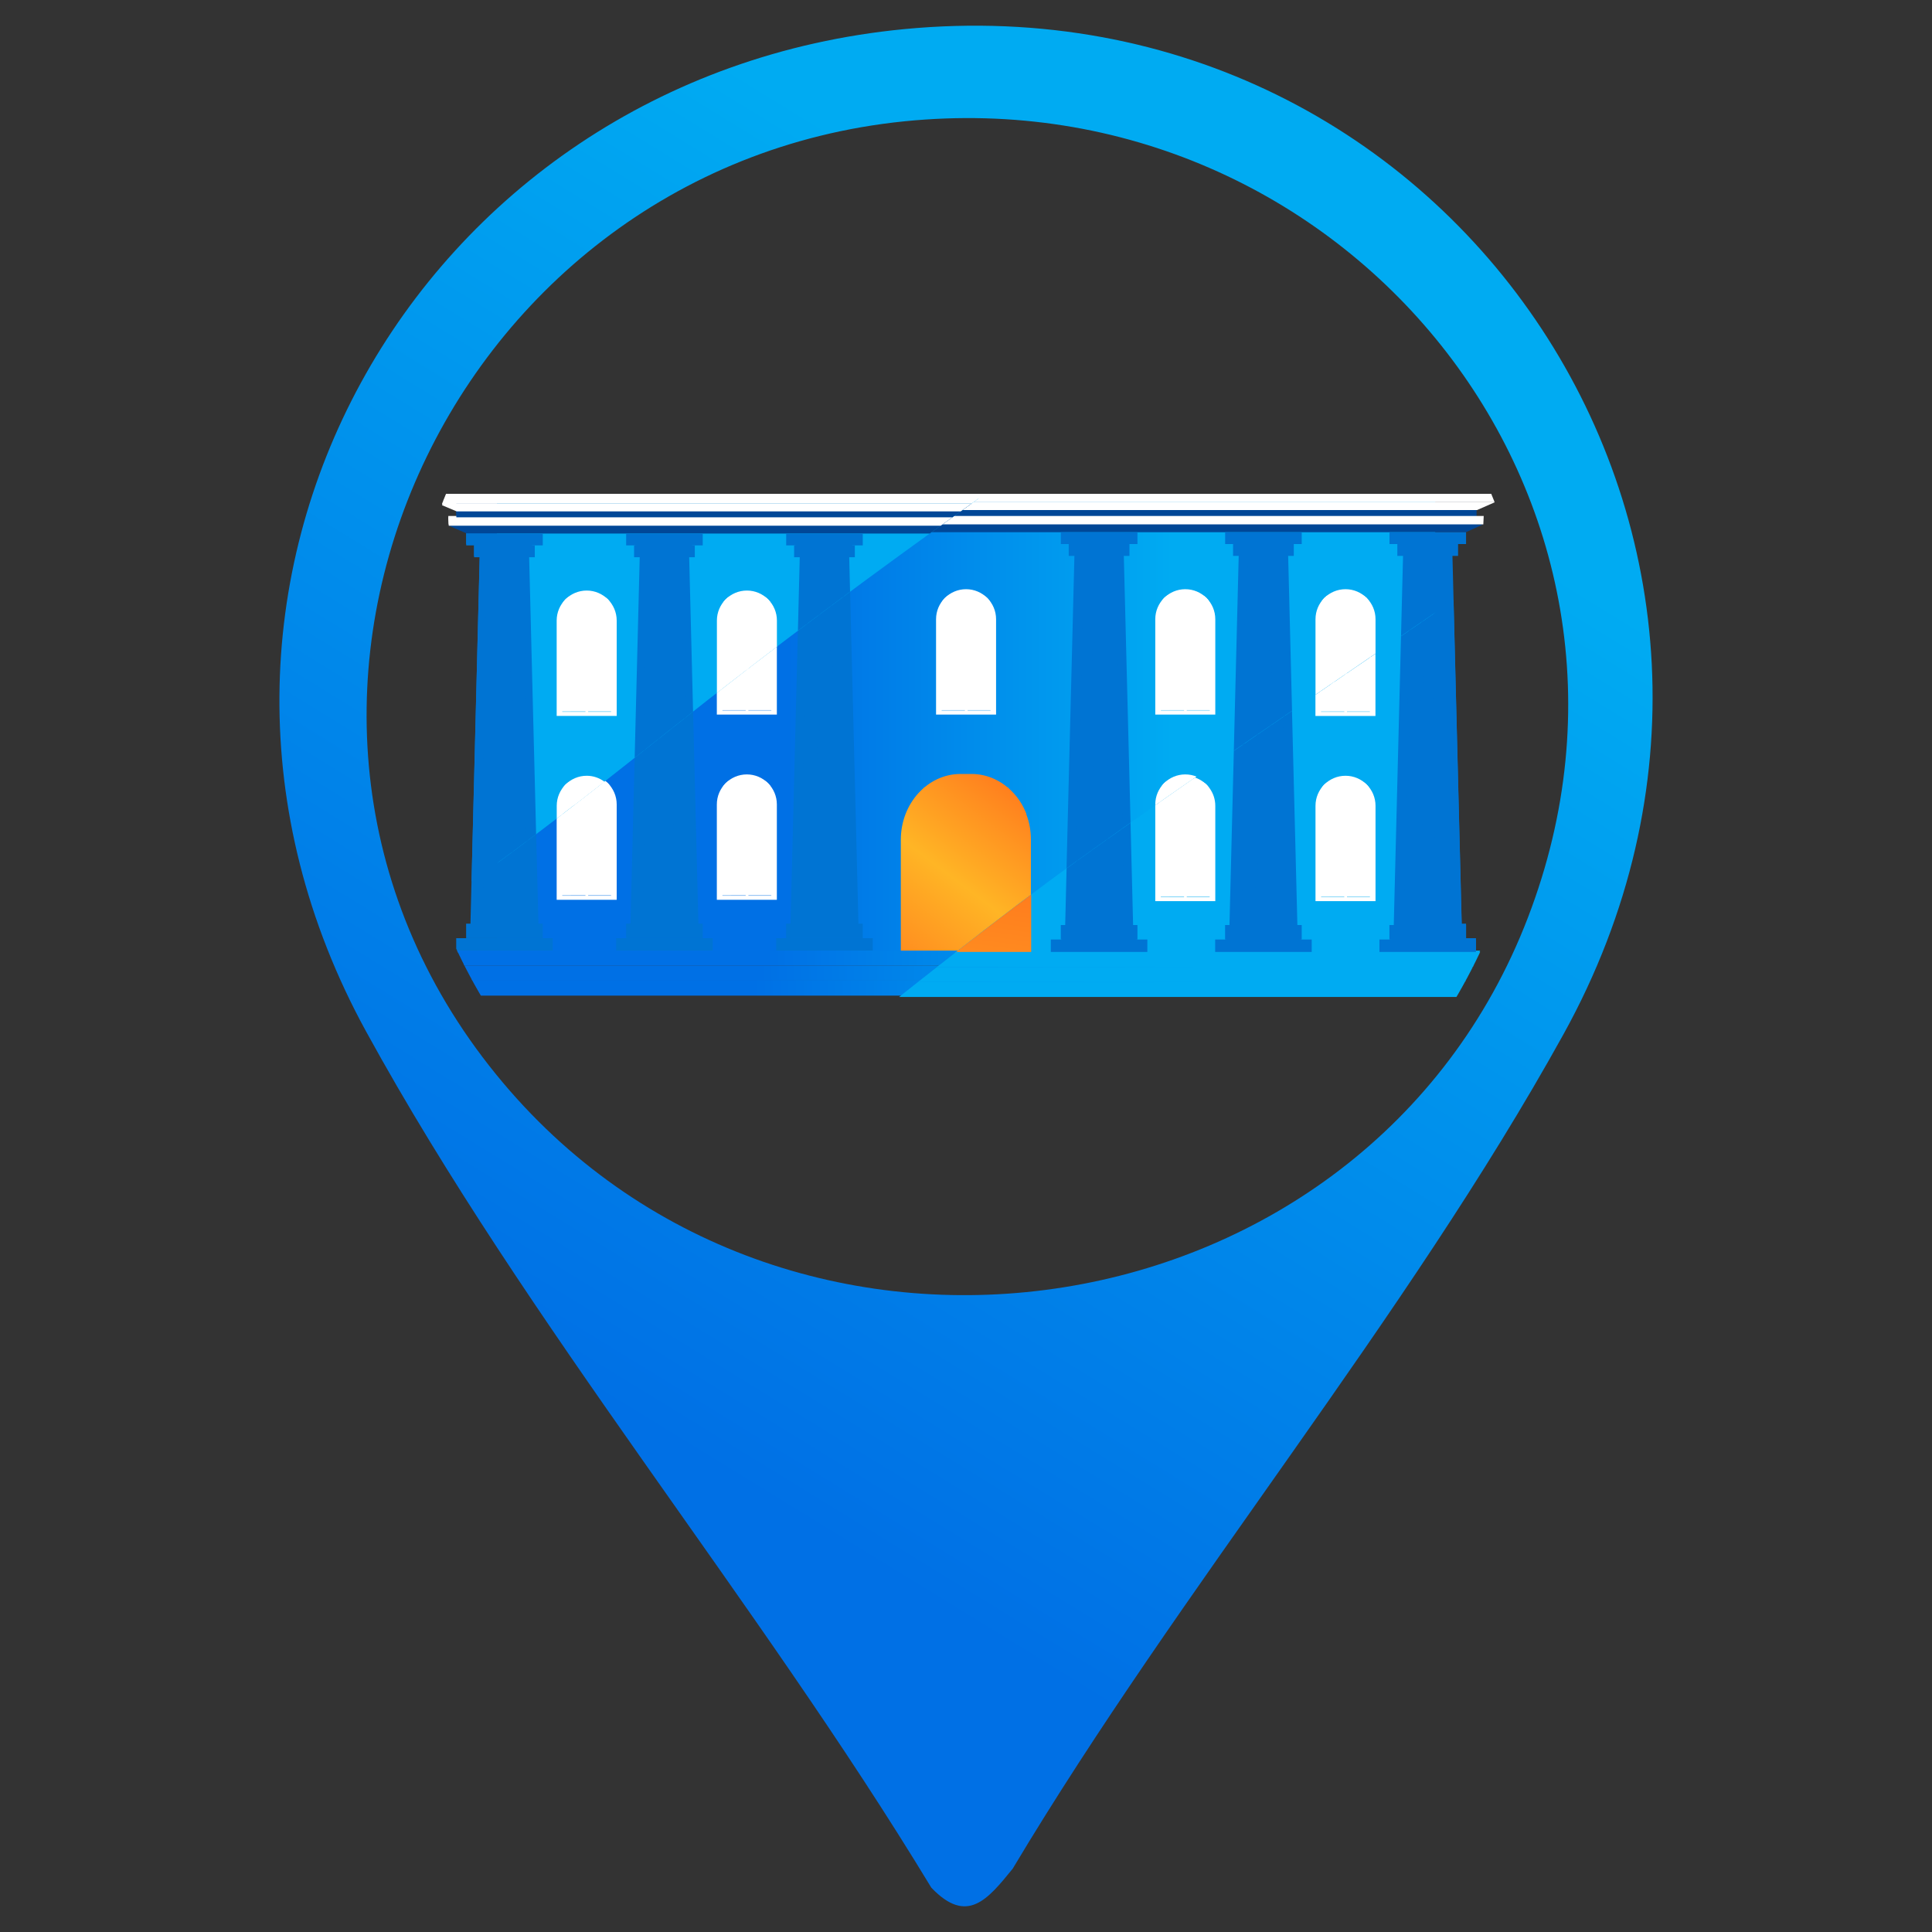 <?xml version="1.0" encoding="UTF-8"?>
<svg id="Layer_1" data-name="Layer 1" xmlns="http://www.w3.org/2000/svg" xmlns:xlink="http://www.w3.org/1999/xlink" viewBox="0 0 300 300">
  <rect x="0" y="0" width="300" height="300" fill="#333333" stroke="none"/>
  <defs>
    <style>
      .cls-1 {
        fill: none;
      }

      .cls-2 {
        fill: #0074d3;
      }

      .cls-3 {
        fill: url(#linear-gradient-8);
      }

      .cls-4 {
        fill: url(#linear-gradient-7);
      }

      .cls-5 {
        fill: url(#linear-gradient-5);
      }

      .cls-6 {
        fill: url(#linear-gradient-6);
      }

      .cls-7 {
        fill: url(#linear-gradient-9);
      }

      .cls-8 {
        fill: url(#linear-gradient-4);
      }

      .cls-9 {
        fill: url(#linear-gradient-3);
      }

      .cls-10 {
        fill: url(#linear-gradient-2);
      }

      .cls-11 {
        fill: url(#linear-gradient);
      }

      .cls-12 {
        clip-path: url(#clippath-1);
      }

      .cls-13 {
        fill: #fff;
      }

      .cls-14 {
        fill: url(#linear-gradient-10);
      }

      .cls-15 {
        fill: url(#linear-gradient-11);
      }

      .cls-16 {
        fill: url(#linear-gradient-12);
      }

      .cls-17 {
        fill: url(#linear-gradient-13);
      }

      .cls-18 {
        fill: url(#linear-gradient-19);
      }

      .cls-19 {
        fill: url(#linear-gradient-14);
      }

      .cls-20 {
        fill: url(#linear-gradient-21);
      }

      .cls-21 {
        fill: url(#linear-gradient-20);
      }

      .cls-22 {
        fill: url(#linear-gradient-22);
      }

      .cls-23 {
        fill: url(#linear-gradient-23);
      }

      .cls-24 {
        fill: url(#linear-gradient-28);
      }

      .cls-25 {
        fill: url(#linear-gradient-25);
      }

      .cls-26 {
        fill: url(#linear-gradient-32);
      }

      .cls-27 {
        fill: url(#linear-gradient-31);
      }

      .cls-28 {
        fill: url(#linear-gradient-33);
      }

      .cls-29 {
        fill: url(#linear-gradient-30);
      }

      .cls-30 {
        fill: url(#linear-gradient-15);
      }

      .cls-31 {
        fill: url(#linear-gradient-16);
      }

      .cls-32 {
        fill: url(#linear-gradient-17);
      }

      .cls-33 {
        fill: url(#linear-gradient-18);
      }

      .cls-34 {
        fill: url(#linear-gradient-35);
      }

      .cls-35 {
        fill: url(#linear-gradient-34);
      }

      .cls-36 {
        fill: url(#linear-gradient-36);
      }

      .cls-37 {
        fill: url(#linear-gradient-27);
      }

      .cls-38 {
        fill: url(#linear-gradient-24);
      }

      .cls-39 {
        fill: url(#linear-gradient-26);
      }

      .cls-40 {
        fill: url(#linear-gradient-29);
      }

      .cls-41 {
        opacity: .2;
      }

      .cls-42 {
        fill: #004797;
      }

      .cls-43 {
        clip-path: url(#clippath);
      }
    </style>
    <linearGradient id="linear-gradient" x1="11.96" y1="334.15" x2="251.51" y2="-56.02" gradientUnits="userSpaceOnUse">
      <stop offset=".31" stop-color="#0070e5"/>
      <stop offset=".72" stop-color="#00abf2"/>
    </linearGradient>
    <clipPath id="clippath">
      <circle class="cls-1" cx="150.41" cy="110.2" r="87.8"/>
    </clipPath>
    <linearGradient id="linear-gradient-2" x1="77.16" y1="112.46" x2="222.87" y2="112.46" xlink:href="#linear-gradient"/>
    <linearGradient id="linear-gradient-3" x1="135.19" y1="156.88" x2="162.1" y2="121.25" gradientUnits="userSpaceOnUse">
      <stop offset="0" stop-color="#ff721c"/>
      <stop offset=".54" stop-color="#ffb525"/>
      <stop offset="1" stop-color="#ff721c"/>
    </linearGradient>
    <linearGradient id="linear-gradient-4" x1="134.68" y1="156.5" x2="161.58" y2="120.86" xlink:href="#linear-gradient-3"/>
    <linearGradient id="linear-gradient-5" x1="134.22" y1="156.15" x2="161.13" y2="120.52" xlink:href="#linear-gradient-3"/>
    <linearGradient id="linear-gradient-6" x1="138.77" y1="159.59" x2="165.67" y2="123.95" xlink:href="#linear-gradient-3"/>
    <linearGradient id="linear-gradient-7" x1="127.63" y1="151.18" x2="154.54" y2="115.54" xlink:href="#linear-gradient-3"/>
    <linearGradient id="linear-gradient-8" x1="128.9" y1="152.14" x2="155.81" y2="116.5" xlink:href="#linear-gradient-3"/>
    <linearGradient id="linear-gradient-9" x1="125.02" y1="149.2" x2="151.93" y2="113.57" xlink:href="#linear-gradient-3"/>
    <linearGradient id="linear-gradient-10" x1="132.14" y1="154.58" x2="159.04" y2="118.95" xlink:href="#linear-gradient-3"/>
    <linearGradient id="linear-gradient-11" x1="130.17" y1="153.09" x2="157.08" y2="117.46" xlink:href="#linear-gradient-3"/>
    <linearGradient id="linear-gradient-12" x1="140.03" y1="160.54" x2="166.94" y2="124.91" xlink:href="#linear-gradient-3"/>
    <linearGradient id="linear-gradient-13" x1="141.3" y1="161.5" x2="168.21" y2="125.87" xlink:href="#linear-gradient-3"/>
    <linearGradient id="linear-gradient-14" x1="135.44" y1="157.07" x2="162.34" y2="121.44" xlink:href="#linear-gradient-3"/>
    <linearGradient id="linear-gradient-15" x1="135.17" y1="156.87" x2="162.08" y2="121.24" xlink:href="#linear-gradient-3"/>
    <linearGradient id="linear-gradient-16" x1="134.54" y1="156.4" x2="161.45" y2="120.76" gradientTransform="translate(302.02 269.18) rotate(-180)" xlink:href="#linear-gradient-3"/>
    <linearGradient id="linear-gradient-17" x1="136.04" y1="157.52" x2="162.94" y2="121.89" gradientTransform="translate(302.02 275.39) rotate(-180)" xlink:href="#linear-gradient-3"/>
    <linearGradient id="linear-gradient-18" x1="135.6" y1="157.2" x2="162.51" y2="121.56" gradientTransform="translate(303.01 272.28) rotate(-180)" xlink:href="#linear-gradient-3"/>
    <linearGradient id="linear-gradient-19" x1="134.72" y1="156.53" x2="161.63" y2="120.9" xlink:href="#linear-gradient-3"/>
    <linearGradient id="linear-gradient-20" x1="133.23" y1="155.4" x2="160.13" y2="119.77" xlink:href="#linear-gradient-3"/>
    <linearGradient id="linear-gradient-21" x1="133.66" y1="155.73" x2="160.57" y2="120.1" xlink:href="#linear-gradient-3"/>
    <linearGradient id="linear-gradient-22" x1="68.72" y1="148.77" x2="231.31" y2="148.77" xlink:href="#linear-gradient"/>
    <linearGradient id="linear-gradient-23" x1="65.83" y1="151.1" x2="234.19" y2="151.1" xlink:href="#linear-gradient"/>
    <linearGradient id="linear-gradient-24" x1="63.17" y1="153.44" x2="236.86" y2="153.44" xlink:href="#linear-gradient"/>
    <linearGradient id="linear-gradient-25" x1="65.95" y1="152.16" x2="234.19" y2="152.16" xlink:href="#linear-gradient"/>
    <linearGradient id="linear-gradient-26" x1="68.72" y1="149.83" x2="231.31" y2="149.83" xlink:href="#linear-gradient"/>
    <clipPath id="clippath-1">
      <circle class="cls-1" cx="150.41" cy="110.41" r="87.8"/>
    </clipPath>
    <linearGradient id="linear-gradient-27" x1="93.76" y1="229.13" x2="108.16" y2="124.1" xlink:href="#linear-gradient"/>
    <linearGradient id="linear-gradient-28" x1="172.98" y1="239.99" x2="187.38" y2="134.96" xlink:href="#linear-gradient"/>
    <linearGradient id="linear-gradient-29" x1="142.08" y1="235.76" x2="156.48" y2="130.72" xlink:href="#linear-gradient-3"/>
    <linearGradient id="linear-gradient-30" x1="145.02" y1="236.16" x2="159.42" y2="131.13" xlink:href="#linear-gradient-3"/>
    <linearGradient id="linear-gradient-31" x1="147.18" y1="236.46" x2="161.58" y2="131.42" xlink:href="#linear-gradient-3"/>
    <linearGradient id="linear-gradient-32" x1="176.03" y1="240.41" x2="190.43" y2="135.38" xlink:href="#linear-gradient"/>
    <linearGradient id="linear-gradient-33" x1="176.31" y1="240.45" x2="190.71" y2="135.42" xlink:href="#linear-gradient"/>
    <linearGradient id="linear-gradient-34" x1="176.49" y1="240.48" x2="190.89" y2="135.44" xlink:href="#linear-gradient"/>
    <linearGradient id="linear-gradient-35" x1="176.32" y1="240.45" x2="190.72" y2="135.42" xlink:href="#linear-gradient"/>
    <linearGradient id="linear-gradient-36" x1="176.04" y1="240.41" x2="190.44" y2="135.38" xlink:href="#linear-gradient"/>
  </defs>
  <path class="cls-11" d="M140.41,4.52c85.56-8.22,144.27,80.34,102.35,156.11-24.47,44.21-59.45,85.94-85.51,129.54-3.9,4.8-7.09,8.76-12.64,2.94-27.02-44.62-62.75-87.33-87.74-132.9C19.34,91.79,64.32,11.84,140.41,4.52ZM140.4,18.84c-71.85,7.3-110.05,92.65-62.26,149.33,45.13,53.52,134.01,39.6,159.1-25.65,25.09-65.25-28.73-130.6-96.84-123.68Z"/>
  <g class="cls-43">
    <g>
      <rect class="cls-10" x="77.16" y="77.2" width="145.7" height="70.52"/>
      <g>
        <path class="cls-9" d="M159.92,130.38v17.34h-19.81v-17.34c0-5.08,3.44-9.27,7.89-9.9.34-.05.68-.08,1.03-.08.05,0,.09,0,.14,0h1.68c1,0,1.97.18,2.87.51.57.21,1.12.48,1.64.81.16.1.32.21.47.32.12.08.23.17.34.26,1.49,1.19,2.63,2.87,3.24,4.83.14.44.25.9.33,1.37.04.25.08.5.1.75.02.22.04.43.05.65,0,.16.01.32.01.47Z"/>
        <rect class="cls-8" x="149.04" y="133.41" width="1.94" height="5.54"/>
        <rect class="cls-5" x="149.93" y="122.75" width=".16" height="24.98"/>
        <rect class="cls-6" x="157.59" y="132.98" width="2.32" height=".27"/>
        <rect class="cls-4" x="140.11" y="132.98" width="2.32" height=".27"/>
        <rect class="cls-3" x="140.11" y="135.62" width="2.32" height=".27"/>
        <g>
          <path class="cls-7" d="M145.46,124.6c-.06.05-.13.11-.19.16l-.27-.34-1.34-1.68-.27-.34c.06-.06.13-.11.19-.16l.27.34,1.34,1.68.27.34Z"/>
          <path class="cls-14" d="M156.64,122.41l-.27.34-1.42,1.78-.27.34c-.06-.06-.12-.11-.19-.17l.27-.34,1.42-1.77.27-.34c.06.05.13.11.19.16Z"/>
        </g>
        <rect class="cls-15" x="140.12" y="138.25" width="2.32" height=".27"/>
        <rect class="cls-16" x="157.59" y="135.62" width="2.32" height=".27"/>
        <rect class="cls-17" x="157.6" y="138.25" width="2.32" height=".27"/>
        <path class="cls-19" d="M157.17,127.83c-.4-1.03-.96-1.96-1.69-2.76-.17-.19-.35-.37-.54-.54-.06-.06-.12-.11-.19-.17-.54-.47-1.14-.85-1.78-1.15-.97-.45-2-.68-3.07-.68s-2.09.23-3.07.68c-.59.28-1.15.63-1.66,1.05-.06.05-.13.11-.19.16-.23.2-.45.42-.65.64-.72.8-1.29,1.72-1.69,2.76-.41,1.07-.62,2.21-.62,3.38v16.52h.4v-16.52c0-2.61,1.11-4.93,2.83-6.44.06-.06.13-.11.19-.16,1.24-1.02,2.79-1.63,4.45-1.63s3.31.64,4.57,1.72c.06.05.13.11.19.17,1.66,1.51,2.71,3.79,2.71,6.34v16.52h.4v-16.52c0-1.17-.21-2.31-.62-3.38Z"/>
        <path class="cls-30" d="M159.39,126.41c-.47-1.22-1.13-2.31-1.99-3.24-.24-.27-.5-.52-.77-.76-.06-.06-.13-.11-.19-.16-.61-.51-1.28-.94-1.99-1.27-1.14-.53-2.36-.8-3.61-.8h-1.68c-1.25,0-2.46.27-3.61.8-.71.33-1.38.76-1.99,1.27-.06.05-.13.11-.19.16-.27.24-.52.49-.77.76-.85.94-1.52,2.03-1.99,3.24-.48,1.26-.73,2.6-.73,3.97v17.34h.4v-17.34c0-3.09,1.31-5.85,3.35-7.64.06-.06.13-.11.19-.16,1.48-1.23,3.33-1.96,5.32-1.96h1.68c2,0,3.84.73,5.32,1.96.06.05.13.11.19.16,2.04,1.79,3.35,4.55,3.35,7.64v17.34h.4v-17.34c0-1.38-.24-2.71-.73-3.97Z"/>
        <g>
          <g>
            <rect class="cls-31" x="150.53" y="134.49" width=".97" height=".19" transform="translate(302.02 269.18) rotate(180)"/>
            <rect class="cls-32" x="150.53" y="137.6" width=".97" height=".19" transform="translate(302.02 275.39) rotate(180)"/>
          </g>
          <rect class="cls-33" x="151.38" y="133.95" width=".26" height="4.39" transform="translate(303.01 272.28) rotate(180)"/>
        </g>
        <g>
          <g>
            <rect class="cls-18" x="148.46" y="137.6" width=".97" height=".19"/>
            <rect class="cls-21" x="148.46" y="134.49" width=".97" height=".19"/>
          </g>
          <rect class="cls-20" x="148.32" y="133.95" width=".26" height="4.39"/>
        </g>
      </g>
      <rect class="cls-42" x="70.85" y="77.98" width="158.43" height="3.66"/>
      <polygon class="cls-13" points="229.36 79.2 70.92 79.2 68.01 77.98 232.13 77.98 229.36 79.2"/>
      <polygon class="cls-13" points="232.19 76.68 67.94 76.68 68.01 77.98 232.13 77.98 232.19 76.68"/>
      <polygon class="cls-42" points="227.62 82.64 72.52 82.64 69.67 81.42 230.33 81.42 227.62 82.64"/>
      <polygon class="cls-13" points="230.39 80.12 69.61 80.12 69.67 81.42 230.33 81.42 230.39 80.12"/>
      <g>
        <path class="cls-13" d="M112,123.29v15.74h7.95v-15.74c0-1.3-1.06-2.36-2.36-2.36h-3.24c-.22,0-.43.03-.63.09-.32.09-.62.24-.87.45-.53.43-.86,1.09-.86,1.82Z"/>
        <g class="cls-41">
          <path class="cls-13" d="M112.86,121.47l7.09,7.56v-1.37l-6.22-6.63c-.32.09-.62.24-.87.45Z"/>
          <polygon class="cls-13" points="112 129.45 112 130.83 119.7 139.04 119.95 139.04 119.95 137.93 112 129.45"/>
          <polygon class="cls-13" points="112 125.83 112 128.13 119.95 136.6 119.95 134.31 112 125.83"/>
          <polygon class="cls-13" points="112 137.38 112 139.04 113.56 139.04 112 137.38"/>
        </g>
        <g>
          <rect class="cls-13" x="115.79" y="122.94" width=".42" height="16.36"/>
          <path class="cls-13" d="M112,123.29v1.56h7.95v-1.56c0-.09,0-.18-.01-.27-.24-2.09-2.78-2.45-4.48-2.36-1.58.09-3.46.76-3.46,2.62Z"/>
          <rect class="cls-13" x="111.75" y="128.68" width="8.5" height=".42"/>
          <rect class="cls-13" x="111.75" y="134.41" width="8.5" height=".42"/>
          <path class="cls-13" d="M111.31,124.91v14.81h9.32v-14.81c0-2.57-2.09-4.66-4.66-4.66s-4.66,2.09-4.66,4.66ZM112.18,124.47c0-.98.45-1.86,1.14-2.51.23-.22.49-.4.76-.56.4-.23.84-.38,1.3-.46.2-.03.4-.05.6-.05s.4.02.6.05c1.73.28,3.19,1.76,3.19,3.53v14.62h-7.59v-14.62Z"/>
        </g>
      </g>
      <g>
        <path class="cls-13" d="M112,94.53v15.74h7.95v-15.74c0-.08,0-.16-.01-.23-.05-.53-.29-1.04-.66-1.42-.41-.42-.87-.55-1.41-.69-.29-.08-.56-.21-.86-.26-.37-.06-.74-.08-1.11-.07-.74.03-1.46.2-2.17.4-.32.09-.62.24-.87.45-.53.43-.86,1.09-.86,1.82Z"/>
        <g class="cls-41">
          <path class="cls-13" d="M112.86,92.71l7.09,7.56v-1.37l-6.22-6.63c-.32.09-.62.24-.87.45Z"/>
          <polygon class="cls-13" points="112 100.69 112 102.07 119.7 110.27 119.95 110.27 119.95 109.16 112 100.69"/>
          <polygon class="cls-13" points="112 97.07 112 99.37 119.95 107.84 119.95 105.55 112 97.07"/>
          <polygon class="cls-13" points="112 108.61 112 110.27 113.56 110.27 112 108.61"/>
        </g>
        <g>
          <rect class="cls-13" x="115.79" y="94.18" width=".42" height="16.36"/>
          <path class="cls-13" d="M112,94.53v1.56h7.95v-1.56c0-.1,0-.2-.02-.3-.13-1.07-1.01-1.93-2.08-2.05-.68-.08-1.3-.32-2.01-.3-.73.02-1.45.18-2.14.38-1,.29-1.7,1.23-1.7,2.27Z"/>
          <rect class="cls-13" x="111.75" y="99.91" width="8.5" height=".42"/>
          <rect class="cls-13" x="111.75" y="105.65" width="8.5" height=".42"/>
          <path class="cls-13" d="M111.31,96.15v14.81h9.32v-14.81c0-2.57-2.09-4.66-4.66-4.66s-4.66,2.09-4.66,4.66ZM112.18,95.7c0-.98.45-1.86,1.14-2.51.23-.22.49-.4.76-.56.4-.23.84-.38,1.3-.46.2-.03.4-.05.6-.05s.4.02.6.05c1.73.28,3.19,1.76,3.19,3.53v14.62h-7.59v-14.62Z"/>
        </g>
      </g>
      <g>
        <path class="cls-13" d="M87.12,123.29v15.74h7.95v-15.74c0-1.3-1.06-2.36-2.36-2.36h-3.24c-.22,0-.43.03-.63.09-.32.09-.62.24-.87.45-.53.43-.86,1.09-.86,1.82Z"/>
        <g class="cls-41">
          <path class="cls-13" d="M87.98,121.47l7.09,7.56v-1.37l-6.22-6.63c-.32.09-.62.24-.87.45Z"/>
          <polygon class="cls-13" points="87.12 129.45 87.12 130.83 94.82 139.04 95.07 139.04 95.07 137.93 87.12 129.45"/>
          <polygon class="cls-13" points="87.12 125.83 87.12 128.13 95.07 136.6 95.07 134.31 87.12 125.83"/>
          <polygon class="cls-13" points="87.12 137.38 87.12 139.04 88.68 139.04 87.12 137.38"/>
        </g>
        <g>
          <rect class="cls-13" x="90.91" y="122.94" width=".42" height="16.36"/>
          <path class="cls-13" d="M87.12,123.29v1.56h7.95v-1.56c0-.09,0-.18-.01-.27-.24-2.09-2.78-2.45-4.48-2.36-1.58.09-3.46.76-3.46,2.62Z"/>
          <rect class="cls-13" x="86.88" y="128.68" width="8.5" height=".42"/>
          <rect class="cls-13" x="86.88" y="134.41" width="8.5" height=".42"/>
          <path class="cls-13" d="M86.44,124.91v14.81h9.32v-14.81c0-2.57-2.09-4.66-4.66-4.66s-4.66,2.09-4.66,4.66ZM87.31,124.47c0-.98.45-1.86,1.14-2.51.23-.22.49-.4.76-.56.4-.23.84-.38,1.3-.46.2-.03.4-.05.6-.05s.4.02.6.05c1.73.28,3.19,1.76,3.19,3.53v14.62h-7.59v-14.62Z"/>
        </g>
      </g>
      <g>
        <path class="cls-13" d="M87.12,94.53v15.74h7.95v-15.74c0-.08,0-.16-.01-.23-.05-.53-.29-1.04-.66-1.42-.41-.42-.87-.55-1.41-.69-.29-.08-.56-.21-.86-.26-.37-.06-.74-.08-1.11-.07-.74.03-1.46.2-2.17.4-.32.09-.62.24-.87.45-.53.43-.86,1.09-.86,1.82Z"/>
        <g class="cls-41">
          <path class="cls-13" d="M87.98,92.71l7.09,7.56v-1.37l-6.22-6.63c-.32.09-.62.24-.87.45Z"/>
          <polygon class="cls-13" points="87.12 100.69 87.12 102.07 94.82 110.27 95.07 110.27 95.07 109.16 87.12 100.69"/>
          <polygon class="cls-13" points="87.12 97.07 87.12 99.37 95.07 107.84 95.07 105.55 87.12 97.07"/>
          <polygon class="cls-13" points="87.12 108.61 87.12 110.27 88.68 110.27 87.12 108.61"/>
        </g>
        <g>
          <rect class="cls-13" x="90.91" y="94.18" width=".42" height="16.36"/>
          <path class="cls-13" d="M87.12,94.53v1.56h7.95v-1.56c0-.1,0-.2-.02-.3-.13-1.07-1.01-1.93-2.08-2.05-.68-.08-1.3-.32-2.01-.3-.73.02-1.45.18-2.14.38-1,.29-1.7,1.23-1.7,2.27Z"/>
          <rect class="cls-13" x="86.88" y="99.91" width="8.5" height=".42"/>
          <rect class="cls-13" x="86.88" y="105.65" width="8.5" height=".42"/>
          <path class="cls-13" d="M86.44,96.15v14.81h9.32v-14.81c0-2.57-2.09-4.66-4.66-4.66s-4.66,2.09-4.66,4.66ZM87.31,95.7c0-.98.45-1.86,1.14-2.51.23-.22.49-.4.76-.56.4-.23.84-.38,1.3-.46.2-.03.4-.05.6-.05s.4.02.6.05c1.73.28,3.19,1.76,3.19,3.53v14.62h-7.59v-14.62Z"/>
        </g>
      </g>
      <g>
        <path class="cls-13" d="M204.95,123.29v15.74h7.95v-15.74c0-1.3-1.06-2.36-2.36-2.36h-3.24c-.22,0-.43.03-.63.09-.32.09-.62.24-.87.45-.53.43-.86,1.09-.86,1.82Z"/>
        <g class="cls-41">
          <path class="cls-13" d="M205.81,121.47l7.09,7.56v-1.37l-6.22-6.63c-.32.09-.62.24-.87.45Z"/>
          <polygon class="cls-13" points="204.95 129.45 204.95 130.83 212.65 139.04 212.9 139.04 212.9 137.93 204.95 129.45"/>
          <polygon class="cls-13" points="204.95 125.83 204.95 128.13 212.9 136.6 212.9 134.31 204.95 125.83"/>
          <polygon class="cls-13" points="204.95 137.38 204.95 139.04 206.51 139.04 204.95 137.38"/>
        </g>
        <g>
          <rect class="cls-13" x="208.74" y="122.94" width=".42" height="16.36"/>
          <path class="cls-13" d="M204.95,123.29v1.56h7.95v-1.56c0-.09,0-.18-.01-.27-.24-2.09-2.78-2.45-4.48-2.36-1.58.09-3.46.76-3.46,2.62Z"/>
          <rect class="cls-13" x="204.7" y="128.68" width="8.5" height=".42"/>
          <rect class="cls-13" x="204.7" y="134.41" width="8.5" height=".42"/>
          <path class="cls-13" d="M204.27,124.91v14.81h9.32v-14.81c0-2.57-2.09-4.66-4.66-4.66s-4.66,2.09-4.66,4.66ZM205.14,124.47c0-.98.45-1.86,1.14-2.51.23-.22.49-.4.76-.56.4-.23.84-.38,1.3-.46.2-.03.4-.05.6-.05s.4.02.6.05c1.73.28,3.19,1.76,3.19,3.53v14.62h-7.59v-14.62Z"/>
        </g>
      </g>
      <g>
        <path class="cls-13" d="M204.95,94.53v15.74h7.95v-15.74c0-.08,0-.16-.01-.23-.05-.53-.29-1.04-.66-1.42-.41-.42-.87-.55-1.41-.69-.29-.08-.56-.21-.86-.26-.37-.06-.74-.08-1.11-.07-.74.03-1.46.2-2.17.4-.32.09-.62.24-.87.45-.53.43-.86,1.09-.86,1.82Z"/>
        <g class="cls-41">
          <path class="cls-13" d="M205.81,92.71l7.09,7.56v-1.37l-6.22-6.63c-.32.09-.62.24-.87.45Z"/>
          <polygon class="cls-13" points="204.95 100.69 204.95 102.07 212.65 110.27 212.9 110.27 212.9 109.16 204.95 100.69"/>
          <polygon class="cls-13" points="204.95 97.07 204.95 99.37 212.9 107.84 212.9 105.55 204.95 97.07"/>
          <polygon class="cls-13" points="204.95 108.61 204.95 110.27 206.51 110.27 204.95 108.61"/>
        </g>
        <g>
          <rect class="cls-13" x="208.74" y="94.18" width=".42" height="16.36"/>
          <path class="cls-13" d="M204.95,94.53v1.56h7.95v-1.56c0-.1,0-.2-.02-.3-.13-1.07-1.01-1.93-2.08-2.05-.68-.08-1.3-.32-2.01-.3-.73.02-1.45.18-2.14.38-1,.29-1.7,1.23-1.7,2.27Z"/>
          <rect class="cls-13" x="204.7" y="99.91" width="8.5" height=".42"/>
          <rect class="cls-13" x="204.7" y="105.65" width="8.5" height=".42"/>
          <path class="cls-13" d="M204.27,96.15v14.81h9.32v-14.81c0-2.57-2.09-4.66-4.66-4.66s-4.66,2.09-4.66,4.66ZM205.14,95.7c0-.98.45-1.86,1.14-2.51.23-.22.49-.4.76-.56.4-.23.84-.38,1.3-.46.2-.03.4-.05.6-.05s.4.02.6.05c1.73.28,3.19,1.76,3.19,3.53v14.62h-7.59v-14.62Z"/>
        </g>
      </g>
      <g>
        <path class="cls-13" d="M180.08,123.29v15.74h7.95v-15.74c0-1.3-1.06-2.36-2.36-2.36h-3.24c-.22,0-.43.03-.63.09-.32.09-.62.24-.87.45-.53.43-.86,1.09-.86,1.82Z"/>
        <g class="cls-41">
          <path class="cls-13" d="M180.94,121.47l7.09,7.56v-1.37l-6.22-6.63c-.32.09-.62.24-.87.45Z"/>
          <polygon class="cls-13" points="180.08 129.45 180.08 130.83 187.78 139.04 188.03 139.04 188.03 137.93 180.08 129.45"/>
          <polygon class="cls-13" points="180.08 125.83 180.08 128.13 188.03 136.6 188.03 134.31 180.08 125.83"/>
          <polygon class="cls-13" points="180.08 137.38 180.08 139.04 181.63 139.04 180.08 137.38"/>
        </g>
        <g>
          <rect class="cls-13" x="183.86" y="122.94" width=".42" height="16.36"/>
          <path class="cls-13" d="M180.08,123.29v1.56h7.95v-1.56c0-.09,0-.18-.01-.27-.24-2.09-2.78-2.45-4.48-2.36-1.58.09-3.46.76-3.46,2.62Z"/>
          <rect class="cls-13" x="179.83" y="128.68" width="8.5" height=".42"/>
          <rect class="cls-13" x="179.83" y="134.41" width="8.5" height=".42"/>
          <path class="cls-13" d="M179.39,124.91v14.81h9.32v-14.81c0-2.57-2.09-4.66-4.66-4.66s-4.66,2.09-4.66,4.66ZM180.26,124.47c0-.98.45-1.86,1.14-2.51.23-.22.49-.4.76-.56.4-.23.84-.38,1.3-.46.2-.03.4-.05.6-.05s.4.02.6.05c1.73.28,3.19,1.76,3.19,3.53v14.62h-7.59v-14.62Z"/>
        </g>
      </g>
      <g>
        <path class="cls-13" d="M180.08,94.53v15.74h7.95v-15.74c0-.08,0-.16-.01-.23-.05-.53-.29-1.04-.66-1.42-.41-.42-.87-.55-1.41-.69-.29-.08-.56-.21-.86-.26-.37-.06-.74-.08-1.11-.07-.74.03-1.46.2-2.17.4-.32.09-.62.24-.87.45-.53.43-.86,1.09-.86,1.82Z"/>
        <g class="cls-41">
          <path class="cls-13" d="M180.94,92.71l7.09,7.56v-1.37l-6.22-6.63c-.32.09-.62.24-.87.45Z"/>
          <polygon class="cls-13" points="180.08 100.69 180.08 102.07 187.78 110.27 188.03 110.27 188.03 109.16 180.08 100.69"/>
          <polygon class="cls-13" points="180.08 97.07 180.08 99.37 188.03 107.84 188.03 105.55 180.08 97.07"/>
          <polygon class="cls-13" points="180.08 108.61 180.08 110.27 181.63 110.27 180.08 108.61"/>
        </g>
        <g>
          <rect class="cls-13" x="183.86" y="94.18" width=".42" height="16.36"/>
          <path class="cls-13" d="M180.08,94.53v1.56h7.95v-1.56c0-.1,0-.2-.02-.3-.13-1.07-1.01-1.93-2.08-2.05-.68-.08-1.3-.32-2.01-.3-.73.02-1.45.18-2.14.38-1,.29-1.7,1.23-1.7,2.27Z"/>
          <rect class="cls-13" x="179.83" y="99.91" width="8.5" height=".42"/>
          <rect class="cls-13" x="179.83" y="105.65" width="8.5" height=".42"/>
          <path class="cls-13" d="M179.39,96.15v14.81h9.32v-14.81c0-2.57-2.09-4.66-4.66-4.66s-4.66,2.09-4.66,4.66ZM180.26,95.7c0-.98.45-1.86,1.14-2.51.23-.22.49-.4.76-.56.4-.23.84-.38,1.3-.46.2-.03.4-.05.6-.05s.4.02.6.05c1.73.28,3.19,1.76,3.19,3.53v14.62h-7.59v-14.62Z"/>
        </g>
      </g>
      <g>
        <polygon class="cls-2" points="107.01 86.11 105.34 86.11 101.01 86.11 99.34 86.11 97.9 143.52 101.01 143.52 105.34 143.52 108.45 143.52 107.01 86.11"/>
        <path class="cls-2" d="M106.89,142.08c-.09,0-.16-.07-.17-.16l-.89-54.21c0-.09.07-.16.16-.16.1,0,.17.07.17.16l.89,54.21c0,.09-.07.16-.16.16h0Z"/>
        <path class="cls-2" d="M104.49,142.08c-.09,0-.17-.07-.17-.16l-.3-54.21c0-.09.07-.16.17-.16h0c.09,0,.17.07.17.16l.3,54.21c0,.09-.07.16-.17.16h0Z"/>
        <path class="cls-2" d="M102.08,142.08h0c-.09,0-.17-.07-.17-.16l.3-54.21c0-.09.08-.16.17-.16h0c.09,0,.17.07.17.16l-.3,54.21c0,.09-.08.16-.17.16Z"/>
        <path class="cls-2" d="M99.67,142.08h0c-.09,0-.17-.07-.16-.16l.89-54.21c0-.09.08-.16.17-.16.09,0,.17.07.16.16l-.89,54.21c0,.09-.08.16-.17.16Z"/>
        <rect class="cls-2" x="98.46" y="84.48" width="9.43" height="1.84"/>
        <rect class="cls-2" x="97.23" y="82.64" width="11.89" height="1.84"/>
        <rect class="cls-2" x="97.23" y="143.43" width="11.9" height="2.25" transform="translate(206.35 289.1) rotate(180)"/>
        <rect class="cls-2" x="95.68" y="145.68" width="14.99" height="2.25" transform="translate(206.35 293.61) rotate(180)"/>
        <path class="cls-2" d="M107.36,84.39h-8.55s-.17.01-.17.08.12.08.17.08h8.55s.17-.01.17-.08-.12-.08-.17-.08Z"/>
        <path class="cls-2" d="M106.68,86.25h-7.09s-.17.01-.17.08.12.08.17.08h7.09s.17-.01.17-.08-.12-.08-.17-.08Z"/>
        <path class="cls-2" d="M108.04,143.35h-9.74s-.17.01-.17.08.12.08.17.08h9.74s.17-.01.17-.08-.12-.08-.17-.08Z"/>
        <path class="cls-2" d="M108.81,145.6h-11.29s-.17.01-.17.08.12.08.17.08h11.29s.17-.01.17-.08-.12-.08-.17-.08Z"/>
      </g>
      <g>
        <polygon class="cls-2" points="82.16 86.11 80.5 86.11 76.16 86.11 74.49 86.11 73.05 143.52 76.16 143.52 80.5 143.52 83.61 143.52 82.16 86.11"/>
        <path class="cls-2" d="M82.05,142.08c-.09,0-.17-.07-.17-.16l-.89-54.21c0-.09.07-.16.16-.16.1,0,.17.07.17.16l.89,54.21c0,.09-.07.16-.16.16h0Z"/>
        <path class="cls-2" d="M79.64,142.08c-.09,0-.17-.07-.17-.16l-.3-54.21c0-.09.07-.16.17-.16h0c.09,0,.17.07.17.16l.3,54.21c0,.09-.07.16-.17.16h0Z"/>
        <path class="cls-2" d="M77.23,142.08h0c-.09,0-.17-.07-.17-.16l.3-54.21c0-.09.08-.16.17-.16h0c.09,0,.17.07.17.16l-.3,54.21c0,.09-.08.16-.17.16Z"/>
        <path class="cls-2" d="M74.82,142.08h0c-.09,0-.17-.07-.16-.16l.89-54.21c0-.09.08-.16.17-.16.09,0,.17.07.16.16l-.89,54.21c0,.09-.08.16-.17.16Z"/>
        <rect class="cls-2" x="73.61" y="84.48" width="9.43" height="1.84"/>
        <rect class="cls-2" x="72.39" y="82.64" width="11.89" height="1.84"/>
        <rect class="cls-2" x="72.38" y="143.43" width="11.9" height="2.25" transform="translate(156.66 289.1) rotate(180)"/>
        <rect class="cls-2" x="70.83" y="145.68" width="14.99" height="2.25" transform="translate(156.66 293.61) rotate(180)"/>
        <path class="cls-2" d="M82.51,84.39h-8.55s-.17.01-.17.08.12.08.17.08h8.55s.17-.01.17-.08-.12-.08-.17-.08Z"/>
        <path class="cls-2" d="M81.83,86.25h-7.09s-.17.01-.17.08.12.08.17.08h7.09s.17-.01.17-.08-.12-.08-.17-.08Z"/>
        <path class="cls-2" d="M83.19,143.35h-9.73s-.17.01-.17.08.12.08.17.08h9.73s.17-.01.17-.08-.12-.08-.17-.08Z"/>
        <path class="cls-2" d="M83.96,145.6h-11.29s-.17.01-.17.08.12.08.17.08h11.29s.17-.01.17-.08-.12-.08-.17-.08Z"/>
      </g>
      <g>
        <polygon class="cls-2" points="225.53 86.11 223.87 86.11 219.53 86.11 217.87 86.11 216.42 143.52 219.53 143.52 223.87 143.52 226.98 143.52 225.53 86.11"/>
        <path class="cls-2" d="M225.42,142.08c-.09,0-.17-.07-.17-.16l-.89-54.21c0-.09.07-.16.16-.16.1,0,.17.07.17.16l.89,54.21c0,.09-.07.16-.16.16h0Z"/>
        <path class="cls-2" d="M223.01,142.08c-.09,0-.17-.07-.17-.16l-.3-54.21c0-.09.07-.16.17-.16h0c.09,0,.17.07.17.16l.3,54.21c0,.09-.07.16-.17.16h0Z"/>
        <path class="cls-2" d="M220.6,142.08h0c-.09,0-.17-.07-.17-.16l.3-54.21c0-.09.08-.16.17-.16h0c.09,0,.17.07.17.16l-.3,54.21c0,.09-.08.16-.17.16Z"/>
        <path class="cls-2" d="M218.19,142.08h0c-.09,0-.17-.07-.16-.16l.89-54.21c0-.09.08-.16.17-.16.09,0,.17.07.16.16l-.89,54.21c0,.09-.08.16-.17.16Z"/>
        <rect class="cls-2" x="216.98" y="84.48" width="9.43" height="1.84"/>
        <rect class="cls-2" x="215.76" y="82.64" width="11.89" height="1.84"/>
        <rect class="cls-2" x="215.75" y="143.43" width="11.9" height="2.25" transform="translate(443.4 289.1) rotate(180)"/>
        <rect class="cls-2" x="214.21" y="145.68" width="14.99" height="2.25" transform="translate(443.4 293.61) rotate(180)"/>
        <path class="cls-2" d="M225.88,84.39h-8.55s-.17.01-.17.08.12.08.17.08h8.55s.17-.01.17-.08-.12-.08-.17-.08Z"/>
        <path class="cls-2" d="M225.2,86.25h-7.09s-.17.01-.17.08.12.08.17.08h7.09s.17-.01.17-.08-.12-.08-.17-.08Z"/>
        <path class="cls-2" d="M226.56,143.35h-9.74s-.17.01-.17.08.12.08.17.08h9.74s.17-.01.17-.08-.12-.08-.17-.08Z"/>
        <path class="cls-2" d="M227.34,145.6h-11.29s-.17.01-.17.08.12.08.17.08h11.29s.17-.01.17-.08-.12-.08-.17-.08Z"/>
      </g>
      <g>
        <polygon class="cls-2" points="131.86 86.11 130.19 86.11 125.86 86.11 124.19 86.11 122.75 143.52 125.86 143.52 130.19 143.52 133.3 143.52 131.86 86.11"/>
        <path class="cls-2" d="M131.74,142.08c-.09,0-.17-.07-.17-.16l-.89-54.21c0-.09.07-.16.16-.16.1,0,.17.07.17.16l.89,54.21c0,.09-.07.16-.16.16h0Z"/>
        <path class="cls-2" d="M129.34,142.08c-.09,0-.17-.07-.17-.16l-.3-54.21c0-.09.07-.16.17-.16h0c.09,0,.17.07.17.16l.3,54.21c0,.09-.07.16-.17.16h0Z"/>
        <path class="cls-2" d="M126.93,142.08h0c-.09,0-.17-.07-.17-.16l.3-54.21c0-.09.08-.16.17-.16h0c.09,0,.17.07.17.16l-.3,54.21c0,.09-.07.16-.17.16Z"/>
        <path class="cls-2" d="M124.52,142.08h0c-.09,0-.17-.07-.16-.16l.89-54.21c0-.09.08-.16.17-.16.09,0,.17.07.16.16l-.89,54.21c0,.09-.08.16-.17.16Z"/>
        <rect class="cls-2" x="123.31" y="84.48" width="9.43" height="1.84"/>
        <rect class="cls-2" x="122.08" y="82.64" width="11.89" height="1.84"/>
        <rect class="cls-2" x="122.08" y="143.43" width="11.9" height="2.25" transform="translate(256.05 289.1) rotate(180)"/>
        <rect class="cls-2" x="120.53" y="145.68" width="14.99" height="2.25" transform="translate(256.05 293.61) rotate(180)"/>
        <path class="cls-2" d="M132.21,84.39h-8.55s-.17.01-.17.08.12.08.17.08h8.55s.17-.01.17-.08-.12-.08-.17-.08Z"/>
        <path class="cls-2" d="M131.53,86.25h-7.09s-.17.01-.17.08.12.08.17.08h7.09s.17-.01.17-.08-.12-.08-.17-.08Z"/>
        <path class="cls-2" d="M132.89,143.35h-9.74s-.17.01-.17.08.12.08.17.08h9.74s.17-.01.17-.08-.12-.08-.17-.08Z"/>
        <path class="cls-2" d="M133.66,145.6h-11.28s-.17.01-.17.08.12.08.17.08h11.28s.17-.01.17-.08-.12-.08-.17-.08Z"/>
      </g>
      <g>
        <polygon class="cls-2" points="174.5 86.11 172.84 86.11 168.5 86.11 166.84 86.11 165.39 143.52 168.5 143.52 172.84 143.52 175.95 143.52 174.5 86.11"/>
        <path class="cls-2" d="M174.39,142.08c-.09,0-.16-.07-.17-.16l-.89-54.21c0-.09.07-.16.16-.16.1,0,.17.07.17.16l.89,54.21c0,.09-.07.16-.16.16h0Z"/>
        <path class="cls-2" d="M171.98,142.08c-.09,0-.17-.07-.17-.16l-.3-54.21c0-.09.07-.16.17-.16h0c.09,0,.17.07.17.16l.3,54.21c0,.09-.07.16-.17.16h0Z"/>
        <path class="cls-2" d="M169.57,142.08h0c-.09,0-.17-.07-.17-.16l.3-54.21c0-.09.07-.16.17-.16h0c.09,0,.17.07.17.16l-.3,54.21c0,.09-.08.16-.17.16Z"/>
        <path class="cls-2" d="M167.16,142.08h0c-.09,0-.17-.07-.16-.16l.89-54.21c0-.09.08-.16.17-.16.09,0,.17.07.16.16l-.89,54.21c0,.09-.08.16-.17.16Z"/>
        <rect class="cls-2" x="165.95" y="84.48" width="9.43" height="1.84"/>
        <rect class="cls-2" x="164.73" y="82.64" width="11.89" height="1.84"/>
        <rect class="cls-2" x="164.72" y="143.43" width="11.9" height="2.25" transform="translate(341.34 289.1) rotate(180)"/>
        <rect class="cls-2" x="163.18" y="145.68" width="14.99" height="2.25" transform="translate(341.34 293.61) rotate(180)"/>
        <path class="cls-2" d="M174.85,84.39h-8.55s-.17.01-.17.08.12.08.17.08h8.55s.17-.01.17-.08-.12-.08-.17-.08Z"/>
        <path class="cls-2" d="M174.17,86.25h-7.09s-.17.01-.17.08.12.08.17.08h7.09s.17-.01.17-.08-.12-.08-.17-.08Z"/>
        <path class="cls-2" d="M175.53,143.35h-9.73s-.17.01-.17.08.12.08.17.08h9.73s.17-.01.17-.08-.12-.08-.17-.08Z"/>
        <path class="cls-2" d="M176.31,145.6h-11.29s-.17.01-.17.08.12.08.17.08h11.29s.17-.01.17-.08-.12-.08-.17-.08Z"/>
      </g>
      <g>
        <polygon class="cls-2" points="200.02 86.11 198.35 86.11 194.02 86.11 192.35 86.11 190.91 143.52 194.02 143.52 198.35 143.52 201.46 143.52 200.02 86.11"/>
        <path class="cls-2" d="M199.9,142.08c-.09,0-.17-.07-.17-.16l-.89-54.21c0-.09.07-.16.16-.16.1,0,.17.07.17.16l.89,54.21c0,.09-.07.16-.16.16h0Z"/>
        <path class="cls-2" d="M197.5,142.08c-.09,0-.17-.07-.17-.16l-.3-54.21c0-.09.07-.16.17-.16h0c.09,0,.17.07.17.16l.3,54.21c0,.09-.07.16-.17.16h0Z"/>
        <path class="cls-2" d="M195.09,142.08h0c-.09,0-.17-.07-.17-.16l.3-54.21c0-.09.08-.16.17-.16h0c.09,0,.17.07.17.16l-.3,54.21c0,.09-.07.16-.17.16Z"/>
        <path class="cls-2" d="M192.68,142.08h0c-.09,0-.17-.07-.16-.16l.89-54.21c0-.09.08-.16.17-.16.09,0,.17.07.16.16l-.89,54.21c0,.09-.08.16-.17.16Z"/>
        <rect class="cls-2" x="191.47" y="84.48" width="9.43" height="1.84"/>
        <rect class="cls-2" x="190.24" y="82.64" width="11.89" height="1.84"/>
        <rect class="cls-2" x="190.24" y="143.43" width="11.9" height="2.25" transform="translate(392.37 289.1) rotate(180)"/>
        <rect class="cls-2" x="188.69" y="145.68" width="14.99" height="2.25" transform="translate(392.37 293.61) rotate(180)"/>
        <path class="cls-2" d="M200.37,84.39h-8.55s-.17.01-.17.08.12.08.17.08h8.55s.17-.01.17-.08-.12-.08-.17-.08Z"/>
        <path class="cls-2" d="M199.69,86.25h-7.09s-.17.01-.17.08.12.08.17.08h7.09s.17-.01.17-.08-.12-.08-.17-.08Z"/>
        <path class="cls-2" d="M201.05,143.35h-9.73s-.17.01-.17.08.12.08.17.08h9.73s.17-.01.17-.08-.12-.08-.17-.08Z"/>
        <path class="cls-2" d="M201.82,145.6h-11.29s-.17.01-.17.08.12.08.17.08h11.29s.17-.01.17-.08-.12-.08-.17-.08Z"/>
      </g>
      <g>
        <path class="cls-13" d="M146.04,94.53v15.74h7.95v-15.74c0-1.3-1.06-2.36-2.36-2.36h-3.24c-.22,0-.43.03-.63.09-.32.09-.62.24-.87.45-.53.43-.86,1.09-.86,1.82Z"/>
        <g class="cls-41">
          <path class="cls-13" d="M146.9,92.71l7.09,7.56v-1.37l-6.22-6.63c-.32.09-.62.24-.87.45Z"/>
          <polygon class="cls-13" points="146.04 100.69 146.04 102.07 153.74 110.27 153.99 110.27 153.99 109.16 146.04 100.69"/>
          <polygon class="cls-13" points="146.04 97.07 146.04 99.37 153.99 107.84 153.99 105.55 146.04 97.07"/>
          <polygon class="cls-13" points="146.04 108.61 146.04 110.27 147.59 110.27 146.04 108.61"/>
        </g>
        <g>
          <rect class="cls-13" x="149.83" y="94.18" width=".42" height="16.36"/>
          <path class="cls-13" d="M146.04,94.53v1.56h7.95v-1.56c0-2.25-2.6-2.64-4.35-2.59-1.59.05-3.6.67-3.6,2.59Z"/>
          <rect class="cls-13" x="145.79" y="99.91" width="8.5" height=".42"/>
          <rect class="cls-13" x="145.79" y="105.65" width="8.5" height=".42"/>
          <path class="cls-13" d="M145.35,96.15v14.81h9.32v-14.81c0-2.57-2.09-4.66-4.66-4.66s-4.66,2.09-4.66,4.66ZM146.22,95.7c0-.98.45-1.86,1.14-2.51.23-.22.49-.4.76-.56.4-.23.84-.38,1.3-.46.2-.03.4-.05.6-.05s.4.02.6.05c1.73.28,3.19,1.76,3.19,3.53v14.62h-7.59v-14.62Z"/>
        </g>
      </g>
      <g>
        <rect class="cls-22" x="68.72" y="147.61" width="162.58" height="2.33"/>
        <rect class="cls-23" x="65.83" y="149.94" width="168.36" height="2.33"/>
        <rect class="cls-38" x="63.17" y="152.27" width="173.69" height="2.33"/>
        <path class="cls-25" d="M234.04,152.07H66.1c-.2,0-.2.17,0,.17h167.95c.2,0,.2-.17,0-.17Z"/>
        <path class="cls-39" d="M231.16,149.74H68.87c-.19,0-.19.17,0,.17h162.29c.19,0,.19-.17,0-.17Z"/>
      </g>
    </g>
  </g>
  <g class="cls-12">
    <g>
      <path class="cls-37" d="M104.13,113.25c15.63-12.44,31.6-24.3,47.82-35.84h-74.79v56.65c9.16-6.7,18.08-13.74,26.97-20.81Z"/>
      <path class="cls-24" d="M167.41,133.54c-6.47,4.65-12.8,9.48-19.07,14.38h74.53v-52.8c-18.52,12.76-37.19,25.29-55.46,38.42Z"/>
      <g>
        <path class="cls-40" d="M148.32,147.94h11.59v-8.88c-3.9,2.92-7.76,5.88-11.59,8.88Z"/>
        <path class="cls-29" d="M157.39,140.95v6.99h.4v-7.29c-.13.1-.27.2-.4.31Z"/>
        <path class="cls-27" d="M159.72,139.21v8.73h.4v-9.03c-.13.1-.27.2-.4.3Z"/>
      </g>
      <path class="cls-42" d="M150.87,78.19h-80.01v3.66h74.91c1.7-1.22,3.4-2.45,5.11-3.66Z"/>
      <path class="cls-13" d="M149.17,79.41c.57-.41,1.13-.82,1.7-1.22h-82.85l2.9,1.22h78.25Z"/>
      <path class="cls-13" d="M150.87,78.19c.6-.43,1.21-.87,1.81-1.3h-84.74l.07,1.3h82.85Z"/>
      <path class="cls-42" d="M144.37,82.85c.57-.41,1.14-.81,1.7-1.22h-76.4l2.84,1.22h71.85Z"/>
      <path class="cls-13" d="M146.07,81.63c.6-.43,1.2-.86,1.81-1.3h-78.27l.07,1.3h76.4Z"/>
      <g>
        <path class="cls-13" d="M119.95,100.95v-6.21c0-.08,0-.16-.01-.23-.05-.53-.29-1.04-.66-1.42-.41-.42-.87-.55-1.41-.69-.29-.08-.56-.21-.86-.26-.37-.06-.74-.08-1.11-.07-.74.03-1.46.2-2.17.4-.32.09-.62.24-.87.45-.53.43-.86,1.09-.86,1.82v12.33c2.64-2.06,5.29-4.09,7.95-6.12Z"/>
        <g class="cls-41">
          <path class="cls-13" d="M112.86,92.92l7.09,7.56v-1.37l-6.22-6.63c-.32.09-.62.24-.87.45Z"/>
          <path class="cls-13" d="M115.35,104.47l-3.35-3.57v1.37l2.6,2.77c.25-.19.5-.38.75-.57Z"/>
          <path class="cls-13" d="M117.33,102.96l-5.33-5.68v2.29l4.07,4.34c.42-.32.84-.64,1.25-.96Z"/>
        </g>
        <g>
          <path class="cls-13" d="M116.21,103.81v-9.42h-.42v9.75c.14-.11.28-.22.42-.32Z"/>
          <path class="cls-13" d="M112,94.74v1.56h7.95v-1.56c0-.1,0-.2-.02-.3-.13-1.07-1.01-1.93-2.08-2.05-.68-.08-1.3-.32-2.01-.3-.73.02-1.45.18-2.14.38-1,.29-1.7,1.23-1.7,2.27Z"/>
          <rect class="cls-13" x="111.75" y="100.12" width="8.5" height=".42"/>
          <path class="cls-13" d="M112.18,106.93v-11.01c0-.98.45-1.86,1.14-2.51.23-.22.49-.4.76-.56.4-.23.84-.38,1.3-.46.2-.03.4-.05.6-.05s.4.02.6.05c1.73.28,3.19,1.76,3.19,3.53v5.17c.29-.22.58-.44.87-.67v-4.06c0-2.57-2.09-4.66-4.66-4.66s-4.66,2.09-4.66,4.66v11.25c.29-.23.58-.46.87-.68Z"/>
        </g>
      </g>
      <g>
        <path class="cls-13" d="M93.8,121.42c-.32-.17-.69-.27-1.08-.27h-3.24c-.22,0-.43.03-.63.09-.32.09-.62.24-.87.45-.53.43-.86,1.09-.86,1.82v3.08c2.23-1.71,4.46-3.43,6.67-5.17Z"/>
        <g class="cls-41">
          <path class="cls-13" d="M91.04,123.56l-2.19-2.33c-.32.09-.62.24-.87.45l2.31,2.46c.25-.19.5-.39.75-.58Z"/>
        </g>
        <g>
          <path class="cls-13" d="M93.77,121.44c-.94-.5-2.2-.61-3.19-.56-1.58.09-3.46.76-3.46,2.62v1.56h1.98c1.56-1.2,3.11-2.41,4.66-3.62Z"/>
          <path class="cls-13" d="M87.31,126.45v-1.77c0-.98.45-1.86,1.14-2.51.23-.22.49-.4.76-.56.4-.23.84-.38,1.3-.46.2-.03.4-.05.6-.05s.4.02.6.05c.58.09,1.12.33,1.6.66.18-.14.37-.29.55-.43-.77-.57-1.72-.92-2.75-.92-2.57,0-4.66,2.09-4.66,4.66v1.99c.29-.22.58-.44.87-.66Z"/>
        </g>
      </g>
      <g>
        <path class="cls-13" d="M87.12,94.74v15.74h7.95v-15.74c0-.08,0-.16-.01-.23-.05-.53-.29-1.04-.66-1.42-.41-.42-.87-.55-1.41-.69-.29-.08-.56-.21-.86-.26-.37-.06-.74-.08-1.11-.07-.74.03-1.46.2-2.17.4-.32.09-.62.24-.87.45-.53.43-.86,1.09-.86,1.82Z"/>
        <g class="cls-41">
          <path class="cls-13" d="M87.98,92.92l7.09,7.56v-1.37l-6.22-6.63c-.32.09-.62.24-.87.45Z"/>
          <polygon class="cls-13" points="87.12 100.9 87.12 102.28 94.82 110.48 95.07 110.48 95.07 109.37 87.12 100.9"/>
          <polygon class="cls-13" points="87.12 97.28 87.12 99.58 95.07 108.05 95.07 105.76 87.12 97.28"/>
          <polygon class="cls-13" points="87.12 108.83 87.12 110.48 88.68 110.48 87.12 108.83"/>
        </g>
        <g>
          <rect class="cls-13" x="90.91" y="94.39" width=".42" height="16.36"/>
          <path class="cls-13" d="M87.12,94.74v1.56h7.95v-1.56c0-.1,0-.2-.02-.3-.13-1.07-1.01-1.93-2.08-2.05-.68-.08-1.3-.32-2.01-.3-.73.02-1.45.18-2.14.38-1,.29-1.7,1.23-1.7,2.27Z"/>
          <rect class="cls-13" x="86.88" y="100.12" width="8.5" height=".42"/>
          <rect class="cls-13" x="86.88" y="105.86" width="8.5" height=".42"/>
          <path class="cls-13" d="M86.44,96.36v14.81h9.32v-14.81c0-2.57-2.09-4.66-4.66-4.66s-4.66,2.09-4.66,4.66ZM87.31,95.92c0-.98.45-1.86,1.14-2.51.23-.22.49-.4.76-.56.4-.23.84-.38,1.3-.46.2-.03.4-.05.6-.05s.4.02.6.05c1.73.28,3.19,1.76,3.19,3.53v14.62h-7.59v-14.62Z"/>
        </g>
      </g>
      <g>
        <path class="cls-13" d="M204.95,123.51v15.74h7.95v-15.74c0-1.3-1.06-2.36-2.36-2.36h-3.24c-.22,0-.43.03-.63.09-.32.09-.62.24-.87.45-.53.43-.86,1.09-.86,1.82Z"/>
        <g class="cls-41">
          <path class="cls-13" d="M205.81,121.68l7.09,7.56v-1.37l-6.22-6.63c-.32.09-.62.24-.87.45Z"/>
          <polygon class="cls-13" points="204.95 129.67 204.95 131.04 212.65 139.25 212.9 139.25 212.9 138.14 204.95 129.67"/>
          <polygon class="cls-13" points="204.95 126.05 204.95 128.34 212.9 136.81 212.9 134.52 204.95 126.05"/>
          <polygon class="cls-13" points="204.95 137.59 204.95 139.25 206.51 139.25 204.95 137.59"/>
        </g>
        <g>
          <rect class="cls-13" x="208.74" y="123.15" width=".42" height="16.36"/>
          <path class="cls-13" d="M204.95,123.51v1.56h7.95v-1.56c0-.09,0-.18-.01-.27-.24-2.09-2.78-2.45-4.48-2.36-1.58.09-3.46.76-3.46,2.62Z"/>
          <rect class="cls-13" x="204.7" y="128.89" width="8.5" height=".42"/>
          <rect class="cls-13" x="204.7" y="134.62" width="8.5" height=".42"/>
          <path class="cls-13" d="M204.27,125.12v14.81h9.32v-14.81c0-2.57-2.09-4.66-4.66-4.66s-4.66,2.09-4.66,4.66ZM205.14,124.68c0-.98.45-1.86,1.14-2.51.23-.22.49-.4.76-.56.4-.23.84-.38,1.3-.46.2-.03.4-.05.6-.05s.4.02.6.05c1.73.28,3.19,1.76,3.19,3.53v14.62h-7.59v-14.62Z"/>
        </g>
      </g>
      <g>
        <path class="cls-13" d="M204.95,107.42v3.07h7.95v-8.51c-2.65,1.81-5.3,3.63-7.95,5.44Z"/>
        <g class="cls-41">
          <path class="cls-13" d="M207.89,105.41l4.76,5.08h.25v-1.11l-4.23-4.51c-.26.18-.52.36-.79.54Z"/>
          <path class="cls-13" d="M209.43,104.35l3.47,3.7v-2.29l-2.16-2.3c-.44.3-.87.6-1.31.9Z"/>
          <polygon class="cls-13" points="204.95 108.83 204.95 110.48 206.51 110.48 204.95 108.83"/>
        </g>
        <g>
          <path class="cls-13" d="M208.74,104.82v5.92h.42v-6.21c-.14.1-.28.19-.42.29Z"/>
          <path class="cls-13" d="M206.61,106.28h6.59v-.42h-5.97c-.21.14-.41.28-.62.42Z"/>
          <path class="cls-13" d="M212.72,102.1v8.44h-7.59v-3.24c-.29.2-.58.4-.87.6v3.28h9.32v-9.67c-.29.2-.58.4-.87.6Z"/>
        </g>
      </g>
      <g>
        <path class="cls-13" d="M185.67,121.15h-.67c-1.64,1.14-3.28,2.28-4.92,3.43v14.67h7.95v-15.74c0-1.3-1.06-2.36-2.36-2.36Z"/>
        <g class="cls-41">
          <path class="cls-13" d="M182.24,123.07l5.79,6.17v-1.37l-5.01-5.34c-.26.18-.52.36-.78.54Z"/>
          <polygon class="cls-13" points="180.08 129.67 180.08 131.04 187.78 139.25 188.03 139.25 188.03 138.14 180.08 129.67"/>
          <polygon class="cls-13" points="180.08 126.05 180.08 128.34 188.03 136.81 188.03 134.52 180.08 126.05"/>
          <polygon class="cls-13" points="180.08 137.59 180.08 139.25 181.63 139.25 180.08 137.59"/>
        </g>
        <g>
          <rect class="cls-13" x="183.86" y="123.15" width=".42" height="16.36"/>
          <path class="cls-13" d="M185.25,120.97c-1.73,1.2-3.45,2.4-5.17,3.61v.48h7.95v-1.56c0-.09,0-.18-.01-.27-.16-1.45-1.43-2.06-2.76-2.27Z"/>
          <rect class="cls-13" x="179.83" y="128.89" width="8.5" height=".42"/>
          <rect class="cls-13" x="179.83" y="134.62" width="8.5" height=".42"/>
          <path class="cls-13" d="M185.58,120.74c-.23.16-.45.32-.68.47,1.61.38,2.94,1.78,2.94,3.47v14.62h-7.59v-14.62c0-.08.02-.16.03-.25-.3.21-.59.41-.89.62,0,.02,0,.05,0,.07v14.81h9.32v-14.81c0-2.03-1.31-3.75-3.13-4.38Z"/>
        </g>
      </g>
      <g>
        <path class="cls-2" d="M104.13,113.25c1.16-.92,2.33-1.83,3.49-2.74l-.61-24.19h-7.67l-.79,31.36c1.86-1.47,3.72-2.95,5.58-4.43Z"/>
        <path class="cls-2" d="M106.55,111.35l-.39-23.42c0-.09-.07-.16-.17-.16-.09,0-.17.07-.16.16l.39,23.68c.11-.09.22-.17.33-.26Z"/>
        <path class="cls-2" d="M104.49,112.97l-.14-25.04c0-.09-.08-.16-.17-.16h0c-.09,0-.17.07-.17.16l.14,25.3c.11-.09.22-.17.33-.26Z"/>
        <path class="cls-2" d="M102.4,114.63l.15-26.7c0-.09-.07-.16-.17-.16h0c-.09,0-.17.07-.17.16l-.15,26.97c.11-.09.22-.18.33-.27Z"/>
        <path class="cls-2" d="M100.26,116.32l.47-28.39c0-.09-.07-.16-.16-.16-.09,0-.17.07-.17.16l-.47,28.67c.11-.09.22-.18.34-.27Z"/>
        <rect class="cls-2" x="98.46" y="84.69" width="9.43" height="1.84"/>
        <rect class="cls-2" x="97.23" y="82.85" width="11.89" height="1.84"/>
        <path class="cls-2" d="M107.36,84.61h-8.55s-.17.01-.17.08.12.08.17.08h8.55s.17-.01.17-.08-.12-.08-.17-.08Z"/>
        <path class="cls-2" d="M106.68,86.46h-7.09s-.17.01-.17.08.12.08.17.08h7.09s.17-.01.17-.08-.12-.08-.17-.08Z"/>
      </g>
      <g>
        <path class="cls-2" d="M83.25,129.54l-1.09-43.22h-7.67l-1.27,50.58c3.37-2.41,6.72-4.87,10.03-7.36Z"/>
        <path class="cls-2" d="M82.02,130.46l-.7-42.54c0-.09-.07-.16-.17-.16-.09,0-.17.07-.16.16l.7,42.78c.11-.08.22-.16.33-.24Z"/>
        <path class="cls-2" d="M79.75,132.14l-.24-44.22c0-.09-.07-.16-.17-.16h0c-.09,0-.17.07-.17.16l.24,44.47c.11-.08.22-.16.33-.25Z"/>
        <path class="cls-2" d="M77.44,133.86l.25-45.93c0-.09-.07-.16-.17-.16h0c-.09,0-.17.07-.17.16l-.25,46.18c.11-.08.22-.16.33-.24Z"/>
        <path class="cls-2" d="M75.1,135.55l.78-47.62c0-.09-.07-.16-.16-.16-.09,0-.17.07-.17.16l-.79,47.87c.11-.08.23-.16.34-.24Z"/>
        <rect class="cls-2" x="73.61" y="84.69" width="9.43" height="1.84"/>
        <rect class="cls-2" x="72.39" y="82.85" width="11.89" height="1.84"/>
        <path class="cls-2" d="M82.51,84.61h-8.55s-.17.01-.17.08.12.08.17.08h8.55s.17-.01.17-.08-.12-.08-.17-.08Z"/>
        <path class="cls-2" d="M81.83,86.46h-7.09s-.17.01-.17.08.12.08.17.08h7.09s.17-.01.17-.08-.12-.08-.17-.08Z"/>
      </g>
      <g>
        <path class="cls-2" d="M217.55,98.79l-1.13,44.95h10.55l-1.27-50.56c-2.71,1.88-5.43,3.75-8.15,5.62Z"/>
        <path class="cls-2" d="M224.46,94.03l.79,48.1c0,.09.08.16.17.16h0c.09,0,.17-.07.16-.16l-.8-48.32c-.11.08-.22.15-.33.23Z"/>
        <path class="cls-2" d="M222.59,95.32l.26,46.81c0,.09.07.16.17.16h0c.09,0,.17-.07.17-.16l-.26-47.04c-.11.08-.22.15-.33.23Z"/>
        <path class="cls-2" d="M220.69,96.63l-.25,45.5c0,.09.07.16.17.16h0c.09,0,.17-.07.17-.16l.25-45.73c-.11.08-.22.15-.33.23Z"/>
        <path class="cls-2" d="M218.76,97.96l-.73,44.17c0,.09.07.16.16.16h0c.09,0,.17-.07.17-.16l.73-44.41c-.11.08-.22.16-.34.23Z"/>
        <rect class="cls-2" x="215.75" y="143.64" width="11.9" height="2.25" transform="translate(443.4 289.53) rotate(180)"/>
        <rect class="cls-2" x="214.21" y="145.89" width="14.99" height="2.25" transform="translate(443.4 294.03) rotate(180)"/>
        <path class="cls-2" d="M226.56,143.56h-9.74s-.17.01-.17.08.12.08.17.08h9.74s.17-.01.17-.08-.12-.08-.17-.08Z"/>
        <path class="cls-2" d="M227.34,145.81h-11.29s-.17.01-.17.08.12.08.17.08h11.29s.17-.01.17-.08-.12-.08-.17-.08Z"/>
      </g>
      <g>
        <path class="cls-2" d="M132,91.89l-.14-5.57h-7.67l-.29,11.62c2.69-2.03,5.39-4.05,8.1-6.06Z"/>
        <path class="cls-2" d="M131.09,92.56l-.08-4.64c0-.09-.07-.16-.17-.16-.09,0-.17.07-.16.16l.08,4.88c.11-.08.22-.16.33-.25Z"/>
        <path class="cls-2" d="M129.24,93.95l-.03-6.03c0-.09-.07-.16-.17-.16h0c-.09,0-.17.07-.17.16l.03,6.27c.11-.08.22-.17.33-.25Z"/>
        <path class="cls-2" d="M127.35,95.36l.04-7.44c0-.09-.07-.16-.17-.16h0c-.09,0-.17.07-.17.16l-.04,7.69c.11-.08.22-.17.33-.25Z"/>
        <path class="cls-2" d="M125.43,96.79l.15-8.87c0-.09-.07-.16-.16-.16-.09,0-.17.07-.17.16l-.15,9.12c.11-.08.23-.17.34-.25Z"/>
        <rect class="cls-2" x="123.31" y="84.69" width="9.43" height="1.84"/>
        <rect class="cls-2" x="122.08" y="82.85" width="11.89" height="1.84"/>
        <path class="cls-2" d="M132.21,84.61h-8.55s-.17.01-.17.08.12.08.17.08h8.55s.17-.01.17-.08-.12-.08-.17-.08Z"/>
        <path class="cls-2" d="M131.53,86.46h-7.09s-.17.01-.17.08.12.08.17.08h7.09s.17-.01.17-.08-.12-.08-.17-.08Z"/>
      </g>
      <g>
        <path class="cls-2" d="M167.41,133.54c-.6.43-1.19.87-1.79,1.31l-.22,8.88h10.55l-.4-15.97c-2.72,1.92-5.44,3.84-8.14,5.78Z"/>
        <path class="cls-2" d="M174,128.86l.22,13.27c0,.09.08.16.17.16h0c.09,0,.17-.07.16-.16l-.22-13.5c-.11.08-.22.16-.33.23Z"/>
        <path class="cls-2" d="M171.75,130.46l.06,11.67c0,.09.07.16.17.16h0c.09,0,.17-.07.17-.16l-.07-11.91c-.11.08-.22.16-.33.24Z"/>
        <path class="cls-2" d="M169.46,132.09l-.06,10.04c0,.09.07.16.17.16h0c.09,0,.17-.07.17-.16l.06-10.28c-.11.08-.22.16-.33.24Z"/>
        <path class="cls-2" d="M167.41,133.54c-.09.07-.18.13-.27.2l-.14,8.39c0,.09.07.16.16.16h0c.09,0,.17-.07.17-.16l.14-8.64s-.04.03-.07.05Z"/>
        <rect class="cls-2" x="164.72" y="143.64" width="11.9" height="2.25" transform="translate(341.34 289.53) rotate(180)"/>
        <rect class="cls-2" x="163.18" y="145.89" width="14.99" height="2.25" transform="translate(341.34 294.03) rotate(180)"/>
        <path class="cls-2" d="M175.53,143.56h-9.73s-.17.01-.17.08.12.08.17.08h9.73s.17-.01.17-.08-.12-.08-.17-.08Z"/>
        <path class="cls-2" d="M176.31,145.81h-11.29s-.17.01-.17.08.12.08.17.08h11.29s.17-.01.17-.08-.12-.08-.17-.08Z"/>
      </g>
      <g>
        <path class="cls-2" d="M191.59,116.59l-.68,27.15h10.55l-.84-33.35c-3.01,2.06-6.03,4.13-9.03,6.21Z"/>
        <path class="cls-2" d="M199.23,111.33l.51,30.8c0,.09.08.16.17.16h0c.09,0,.17-.07.16-.16l-.51-31.02c-.11.08-.22.15-.33.23Z"/>
        <path class="cls-2" d="M197.17,112.75l.16,29.39c0,.09.08.16.17.16h0c.09,0,.17-.07.17-.16l-.16-29.61c-.11.08-.22.15-.33.23Z"/>
        <path class="cls-2" d="M195.07,114.19l-.15,27.94c0,.09.07.16.17.16h0c.09,0,.17-.07.17-.16l.15-28.17c-.11.08-.22.15-.33.23Z"/>
        <path class="cls-2" d="M192.95,115.65l-.44,26.48c0,.09.07.16.16.16h0c.09,0,.17-.07.17-.16l.44-26.71c-.11.08-.22.15-.34.23Z"/>
        <rect class="cls-2" x="190.24" y="143.64" width="11.9" height="2.25" transform="translate(392.37 289.53) rotate(180)"/>
        <rect class="cls-2" x="188.69" y="145.89" width="14.99" height="2.25" transform="translate(392.37 294.03) rotate(180)"/>
        <path class="cls-2" d="M201.05,143.56h-9.73s-.17.01-.17.08.12.08.17.08h9.73s.17-.01.17-.08-.12-.08-.17-.08Z"/>
        <path class="cls-2" d="M201.82,145.81h-11.29s-.17.01-.17.08.12.08.17.08h11.29s.17-.01.17-.08-.12-.08-.17-.08Z"/>
      </g>
      <g>
        <path class="cls-26" d="M145.51,150.15h85.8v-2.33h-82.83c-.99.78-1.98,1.55-2.97,2.33Z"/>
        <path class="cls-28" d="M142.55,152.48h91.64v-2.33h-88.68c-.99.78-1.97,1.55-2.96,2.33Z"/>
        <path class="cls-35" d="M139.61,154.81h97.25v-2.33h-94.31c-.98.78-1.96,1.55-2.94,2.33Z"/>
        <path class="cls-34" d="M234.04,152.28h-91.24c-.07.06-.14.11-.21.17h91.46c.2,0,.2-.17,0-.17Z"/>
        <path class="cls-36" d="M231.16,149.95h-85.4l-.22.17h85.62c.19,0,.19-.17,0-.17Z"/>
      </g>
    </g>
  </g>
</svg>